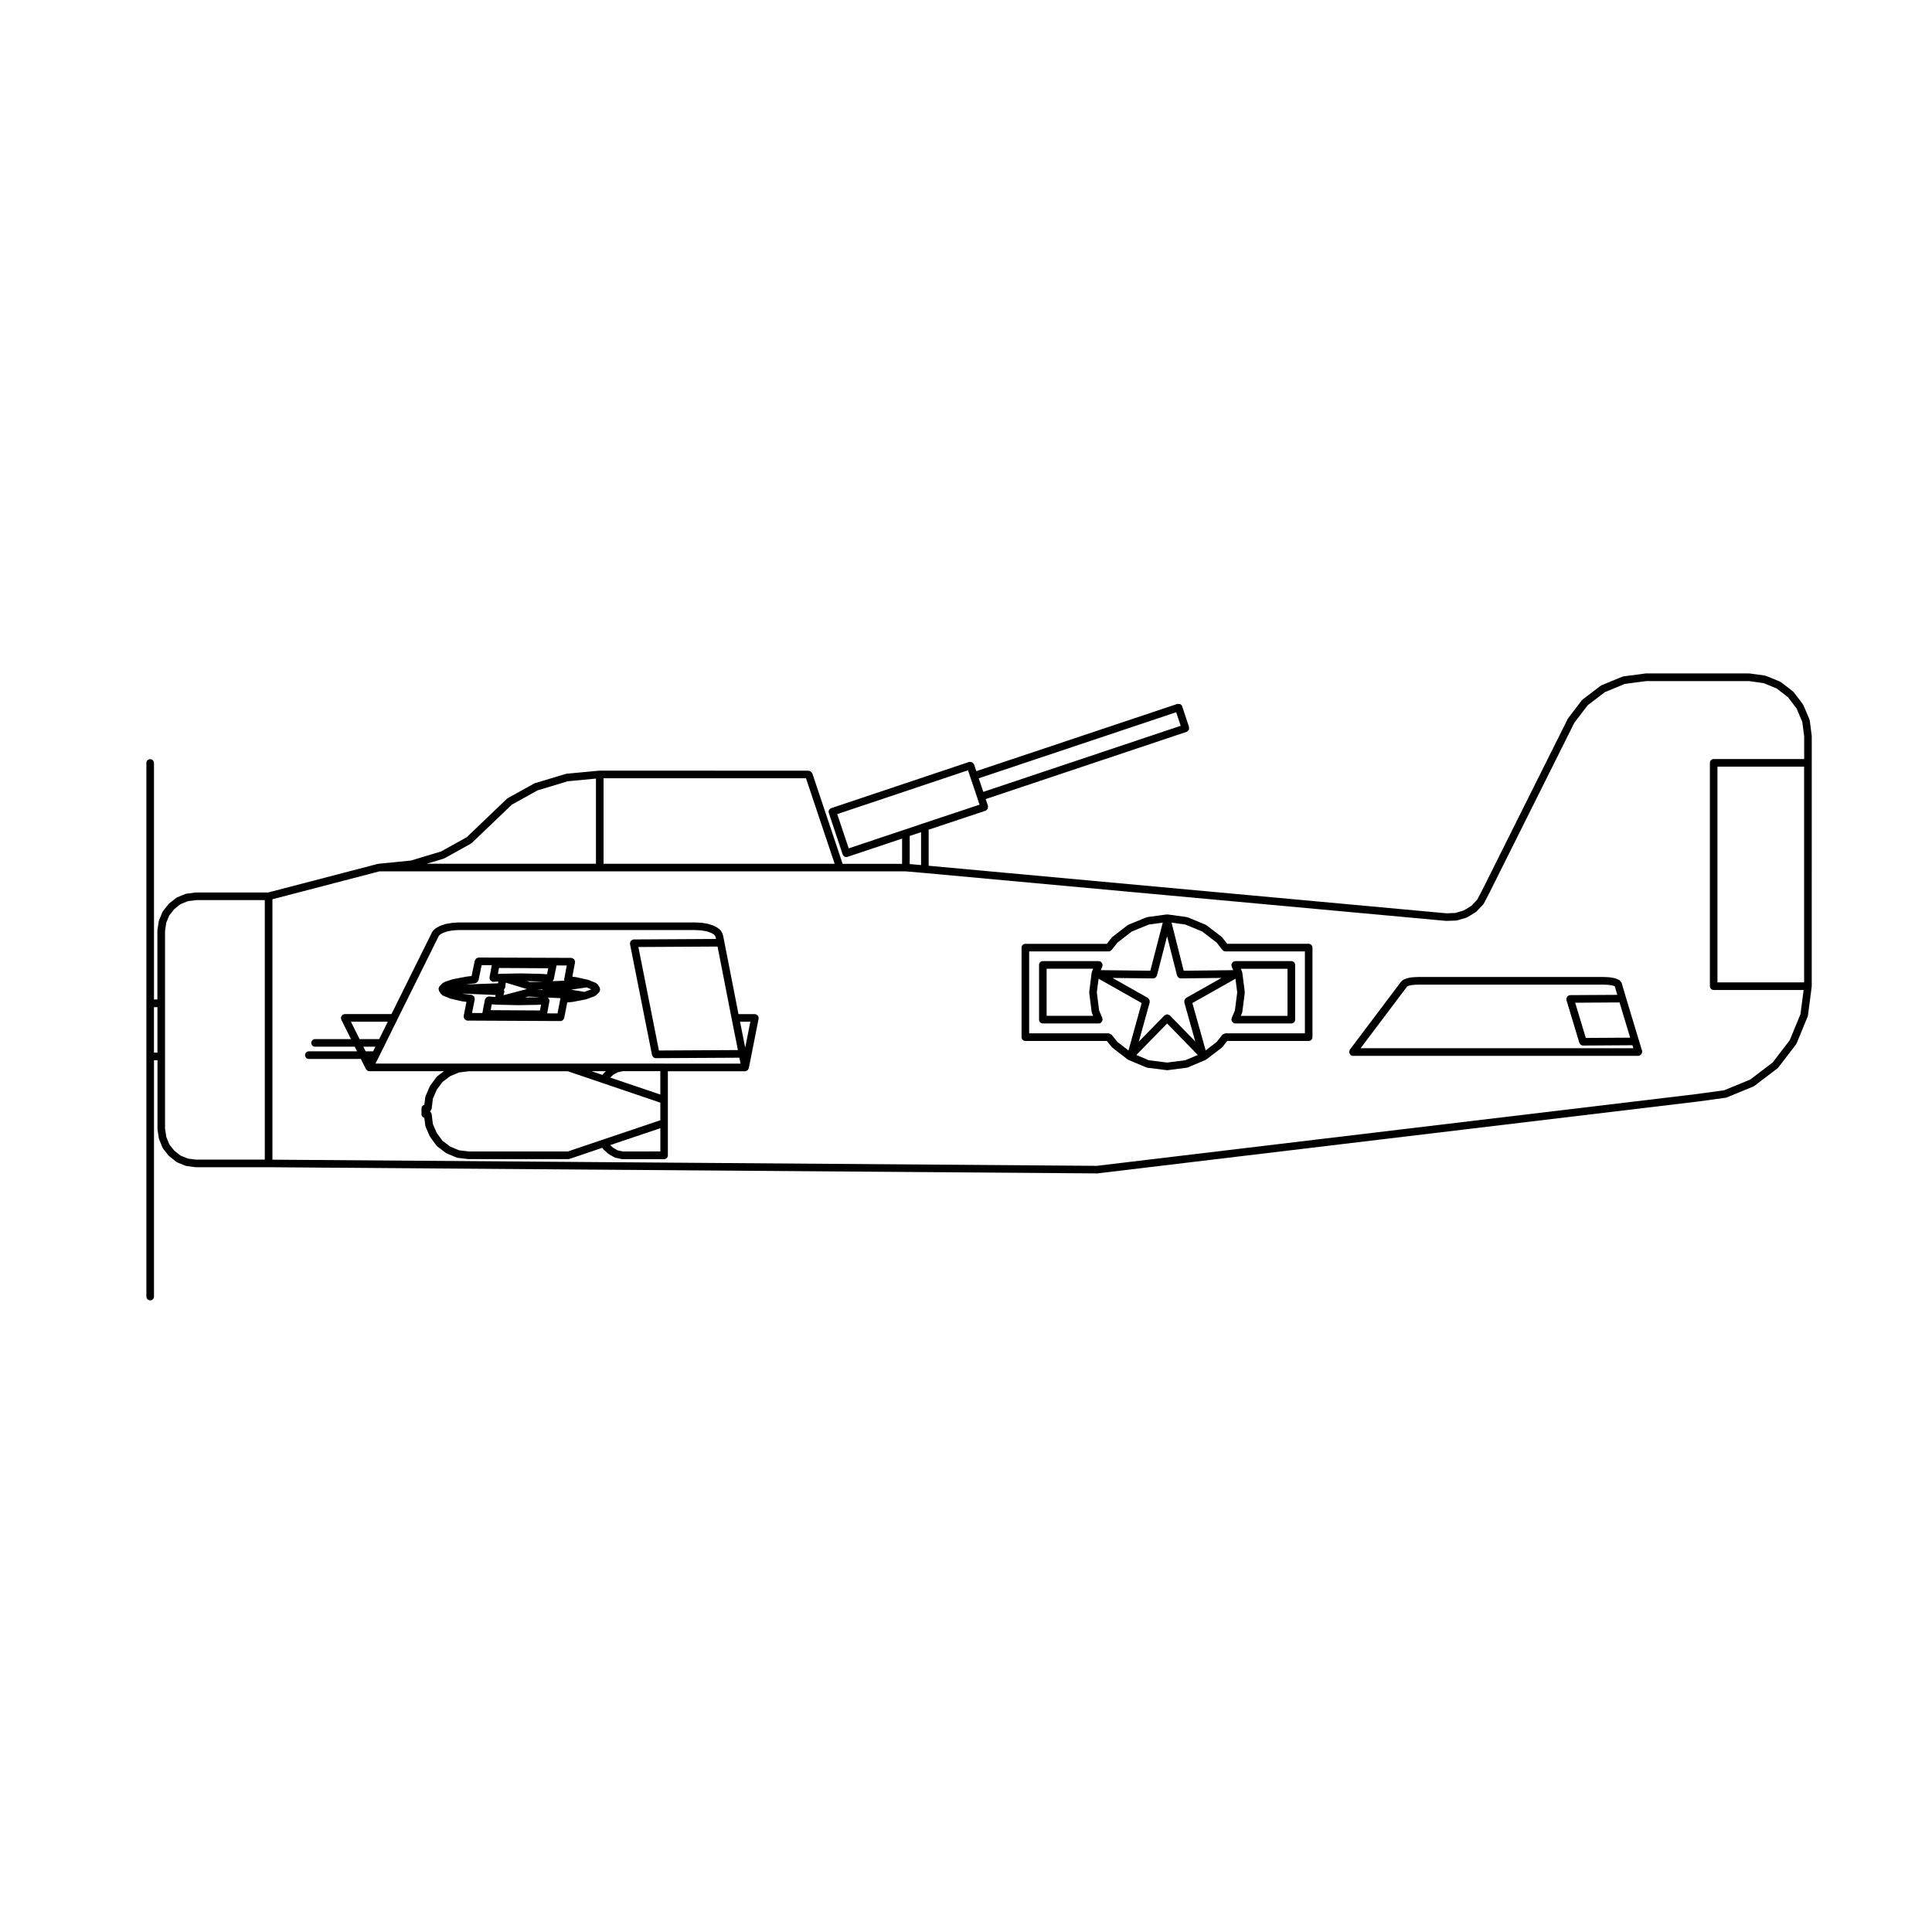 <?xml version="1.0" encoding="UTF-8"?>
<!-- Uploaded to: ICON Repo, www.svgrepo.com, Generator: ICON Repo Mixer Tools -->
<svg fill="#000000" width="800px" height="800px" version="1.1" viewBox="144 144 512 512" xmlns="http://www.w3.org/2000/svg">
 <g>
  <path d="m302.98 406.01c-0.023-0.102 0.012-0.195-0.051-0.293l-0.523-0.82c-0.059-0.09-0.168-0.105-0.246-0.168-0.082-0.07-0.117-0.176-0.223-0.227l-1.906-0.777c-0.031-0.016-0.059 0.012-0.09 0-0.031-0.012-0.047-0.051-0.074-0.055l-3.074-0.695c-0.02-0.004-0.035 0.012-0.055 0.012-0.016-0.004-0.023-0.023-0.047-0.031l-1.012-0.121 0.711-3.793c0.004-0.031-0.02-0.055-0.02-0.09 0.004-0.035 0.039-0.055 0.039-0.09 0-0.109-0.086-0.188-0.117-0.289-0.039-0.125-0.055-0.238-0.137-0.336-0.082-0.102-0.195-0.141-0.312-0.207-0.09-0.051-0.141-0.145-0.25-0.168-0.035-0.004-0.059 0.02-0.098 0.02-0.035 0-0.055-0.035-0.09-0.035l-24.59-0.09h-0.004c-0.105 0-0.176 0.086-0.277 0.109-0.121 0.039-0.227 0.055-0.328 0.137-0.105 0.086-0.152 0.195-0.223 0.316-0.051 0.086-0.141 0.137-0.16 0.238l-0.848 4.098-1.441 0.172c-0.016 0.004-0.02 0.02-0.035 0.02-0.016 0.004-0.02-0.012-0.035-0.004l-3.426 0.648c-0.023 0.004-0.035 0.035-0.059 0.039-0.031 0.004-0.055-0.016-0.082-0.004l-2.168 0.734c-0.082 0.031-0.105 0.105-0.172 0.152-0.07 0.039-0.156 0.031-0.215 0.09l-0.867 0.867c-0.082 0.082-0.07 0.191-0.117 0.289-0.059 0.109-0.125 0.211-0.137 0.336-0.016 0.125 0.035 0.238 0.074 0.363 0.031 0.102 0.004 0.207 0.066 0.297l0.562 0.82c0.047 0.066 0.125 0.047 0.18 0.102 0.098 0.09 0.141 0.211 0.273 0.262l1.906 0.777c0.039 0.02 0.082 0.016 0.117 0.031 0.016 0 0.023 0.02 0.039 0.023l3.074 0.695c0.031 0.004 0.055 0.004 0.086 0.012 0.004 0 0.004 0.004 0.012 0.004l1.008 0.121-0.742 3.75c-0.004 0.039 0.023 0.066 0.02 0.102-0.004 0.039-0.039 0.059-0.039 0.098 0 0.105 0.086 0.172 0.109 0.273 0.039 0.125 0.059 0.246 0.141 0.352 0.086 0.102 0.191 0.137 0.309 0.203 0.09 0.051 0.141 0.141 0.25 0.168 0.07 0.016 0.125 0.02 0.191 0.02l24.676 0.125h0.004c0.258 0 0.484-0.105 0.664-0.277 0.066-0.055 0.082-0.137 0.125-0.211 0.07-0.105 0.172-0.191 0.195-0.324l0.805-4.117 1.414-0.141c0.004 0 0.004-0.004 0.012-0.012 0.031 0 0.055 0 0.086-0.004l3.379-0.648c0.016-0.004 0.02-0.016 0.031-0.02 0.039-0.012 0.082-0.004 0.117-0.023l2.168-0.777c0.07-0.02 0.09-0.102 0.145-0.125 0.066-0.039 0.145-0.031 0.207-0.09l0.867-0.816c0.074-0.074 0.07-0.176 0.117-0.266 0.07-0.117 0.137-0.215 0.152-0.348 0.043-0.145-0.008-0.25-0.043-0.383zm-4.168 0.867c-0.031-0.012-0.047-0.047-0.082-0.051l-3.387-0.551 3.969-0.578c0.035 0 0.055-0.039 0.09-0.051l1.293 0.527-0.031 0.031zm-29 1.961c0.004-0.012-0.012-0.02-0.012-0.035 0.004-0.016 0.02-0.02 0.02-0.035 0.016-0.117-0.066-0.207-0.09-0.312-0.031-0.137-0.023-0.281-0.105-0.395-0.074-0.102-0.195-0.125-0.301-0.195-0.105-0.07-0.176-0.176-0.312-0.207-0.016 0-0.023 0.012-0.039 0.012-0.012-0.004-0.016-0.02-0.031-0.02l-2.012-0.258-0.402-0.09 8.828 0.387-0.137 0.508-1.641-0.121c-0.031-0.004-0.055-0.004-0.082-0.004-0.125 0-0.227 0.09-0.336 0.133-0.098 0.035-0.18 0.047-0.258 0.105-0.121 0.098-0.18 0.227-0.25 0.367-0.039 0.082-0.121 0.121-0.141 0.211l-0.684 3.578-2.731-0.016zm-2.023-4 2.156-0.262c0.07-0.004 0.105-0.07 0.168-0.09 0.156-0.055 0.301-0.117 0.414-0.238 0.07-0.07 0.102-0.145 0.141-0.23 0.039-0.086 0.125-0.141 0.145-0.242l0.828-3.996 2.691 0.012-0.605 3.211c-0.012 0.047 0.031 0.082 0.023 0.125 0 0.039-0.047 0.07-0.039 0.117 0.004 0.102 0.09 0.16 0.117 0.258 0.047 0.117 0.07 0.215 0.145 0.312 0.09 0.105 0.203 0.152 0.328 0.215 0.082 0.039 0.125 0.125 0.223 0.145 0.066 0.012 0.125 0.016 0.188 0.016 0.02 0 0.039-0.004 0.059-0.004l1.27-0.07-0.059 0.473-8.469 0.297zm6.539 5.312 1.352 0.105c0.031 0 0.055 0.004 0.082 0.004l0.004-0.004 5.254 0.125c0.012 0.004 0.016 0.004 0.023 0.004h0.016l5.281-0.086h0.047l1.008-0.059-0.297 1.547-13.062-0.082zm11.969-1.863-3.199 0.051 0.902-0.238 2.957 0.145zm-8.672-1.395c0.004-0.047 0.051-0.066 0.051-0.105 0.004-0.105-0.074-0.176-0.102-0.273-0.02-0.07 0-0.137-0.023-0.191 0.012-0.016 0.012-0.035 0.02-0.047 0.074-0.07 0.09-0.168 0.137-0.262 0.059-0.105 0.156-0.191 0.172-0.324l0.156-1.281 5.582 1.703-6.184 1.629 0.195-0.742c0.02-0.035-0.012-0.07-0.004-0.105zm6.801-2.641-0.789-0.242 3.883 0.098 0.258 0.02zm-8.184-3.727 13.047 0.074-0.316 1.602-1.316-0.105c-0.012 0-0.02 0.012-0.031 0.012s-0.016-0.012-0.023-0.012l-5.285-0.125c-0.004 0-0.012 0.004-0.016 0.004-0.012 0-0.016-0.012-0.023-0.012l-5.324 0.09c-0.012 0-0.016 0.012-0.023 0.012-0.004 0-0.012-0.004-0.02-0.004l-0.961 0.055zm11.527 5.742-1.48-0.07 1.48-0.059c0 0.023 0.016 0.047 0.016 0.07 0 0.02-0.016 0.039-0.016 0.059zm5.75-2.711c0 0.016-0.016 0.016-0.016 0.031-0.016 0.117 0.066 0.211 0.09 0.316l-3.144 0.117c0.055-0.051 0.066-0.137 0.105-0.195 0.082-0.109 0.18-0.207 0.211-0.352l0.73-3.621 2.703 0.012-0.684 3.664c-0.004 0.008 0.008 0.02 0.004 0.027zm-3.914 5.789c0.012-0.047-0.031-0.082-0.023-0.125 0-0.039 0.047-0.07 0.039-0.117-0.004-0.098-0.086-0.145-0.109-0.227-0.047-0.137-0.086-0.258-0.18-0.363-0.07-0.07-0.141-0.105-0.227-0.156l3.426 0.172c0 0.004-0.004 0.004-0.004 0.004l-0.785 4.035-2.734-0.016z"/>
  <path d="m624.12 338.93-0.523-4.027c-0.004-0.051-0.059-0.082-0.074-0.125-0.012-0.047 0.02-0.09 0-0.137l-1.602-3.769c-0.02-0.039-0.07-0.051-0.09-0.09-0.023-0.039-0.004-0.09-0.035-0.125l-2.418-3.203c-0.031-0.039-0.086-0.035-0.117-0.07-0.035-0.035-0.031-0.09-0.07-0.121l-3.25-2.508c-0.039-0.031-0.098-0.016-0.137-0.039-0.039-0.023-0.055-0.074-0.102-0.098l-3.723-1.516c-0.039-0.016-0.086 0.012-0.125 0-0.039-0.012-0.066-0.059-0.109-0.066l-4.07-0.562c-0.023 0-0.047 0.02-0.07 0.02-0.023 0-0.047-0.031-0.07-0.031h-27.277c-0.023 0-0.039 0.023-0.07 0.023-0.02 0-0.039-0.02-0.066-0.016l-5.934 0.781c-0.051 0.004-0.074 0.055-0.117 0.07-0.047 0.012-0.09-0.02-0.133 0l-5.543 2.293c-0.047 0.016-0.055 0.07-0.098 0.098-0.039 0.02-0.098 0.004-0.133 0.035l-4.762 3.637c-0.039 0.031-0.035 0.086-0.07 0.117s-0.098 0.031-0.121 0.07l-3.641 4.762c-0.023 0.031-0.004 0.066-0.023 0.102-0.02 0.031-0.059 0.031-0.074 0.066l-22.848 45.746-1.148 2.168-1.582 1.668-1.98 1.199-2.273 0.672-2.309 0.082-137.23-12.602v-9.562l15.07-5.012c0.168-0.055 0.262-0.203 0.367-0.324 0.066-0.07 0.168-0.102 0.211-0.18 0.023-0.055-0.004-0.121 0.016-0.18 0.055-0.191 0.105-0.387 0.047-0.59l-0.598-1.82 53.246-17.82h0.008c0.125-0.039 0.18-0.16 0.281-0.242 0.105-0.09 0.242-0.141 0.301-0.262 0.086-0.168 0.059-0.363 0.039-0.555-0.012-0.074 0.039-0.141 0.016-0.211l-1.82-5.496c-0.086-0.25-0.266-0.441-0.484-0.559-0.012-0.004-0.012-0.016-0.02-0.02-0.105-0.055-0.242-0.016-0.367-0.023-0.133-0.012-0.262-0.074-0.398-0.031h-0.004l-53.281 17.82-0.594-1.809c-0.047-0.137-0.168-0.203-0.262-0.301-0.156-0.176-0.332-0.277-0.57-0.309-0.145-0.02-0.293-0.086-0.441-0.035h-0.004l-36.586 12.258c-0.523 0.176-0.812 0.746-0.637 1.273l3.68 11c0.137 0.418 0.527 0.691 0.953 0.691 0.105 0 0.211-0.016 0.316-0.055l14.473-4.84v6.688h-15.758l-8.039-23.992c-0.023-0.082-0.105-0.105-0.145-0.172-0.074-0.117-0.137-0.207-0.25-0.289-0.105-0.082-0.207-0.105-0.332-0.141-0.082-0.02-0.137-0.09-0.223-0.09l-55.367-0.02c-0.02 0-0.031 0.02-0.051 0.02-0.016 0-0.023-0.016-0.047-0.016l-8.707 0.82c-0.039 0.004-0.059 0.039-0.098 0.051-0.035 0.012-0.07-0.02-0.105-0.012l-8.184 2.469c-0.039 0.012-0.051 0.055-0.09 0.07-0.035 0.016-0.074-0.004-0.105 0.012l-7.019 3.894c-0.039 0.02-0.047 0.074-0.086 0.105-0.039 0.023-0.098 0.016-0.125 0.051l-10.645 10.184-6.801 3.773-7.981 2.41-8.609 0.855c-0.031 0-0.047 0.035-0.074 0.039-0.031 0.004-0.055-0.016-0.086-0.012l-29.09 7.586h-19.145c-0.023 0-0.039 0.023-0.066 0.023-0.023 0.004-0.039-0.02-0.066-0.016l-2.383 0.309c-0.051 0.004-0.07 0.055-0.117 0.066-0.047 0.012-0.09-0.02-0.137 0l-2.207 0.906c-0.051 0.02-0.059 0.074-0.105 0.102-0.047 0.023-0.102 0.012-0.137 0.039l-1.859 1.477c-0.035 0.023-0.031 0.074-0.059 0.105-0.031 0.031-0.082 0.023-0.105 0.059l-1.473 1.859c-0.035 0.039-0.016 0.098-0.039 0.141-0.023 0.047-0.082 0.055-0.102 0.102l-0.91 2.207c-0.016 0.039 0.012 0.082 0 0.121-0.016 0.047-0.066 0.066-0.07 0.109l-0.348 2.336c-0.004 0.031 0.02 0.051 0.02 0.082 0 0.023-0.031 0.047-0.031 0.07v18.258l-0.902 0.008v-62.688c0-0.555-0.453-1.008-1.008-1.008-0.555 0-1.008 0.453-1.008 1.008v141.41c0 0.555 0.453 1.008 1.008 1.008 0.555 0 1.008-0.453 1.008-1.008v-62.637h0.926v18.211c0 0.023 0.031 0.047 0.031 0.074 0 0.031-0.023 0.051-0.02 0.082l0.348 2.332c0.012 0.051 0.051 0.074 0.066 0.117 0.012 0.039-0.016 0.074 0 0.105l0.91 2.254c0.023 0.059 0.082 0.09 0.109 0.137 0.02 0.039 0.004 0.082 0.031 0.109l1.473 1.859c0.023 0.035 0.074 0.023 0.105 0.051 0.035 0.035 0.023 0.086 0.066 0.109l1.859 1.477c0.047 0.039 0.105 0.031 0.152 0.055 0.035 0.023 0.047 0.074 0.09 0.098l2.207 0.906c0.07 0.031 0.141 0.031 0.215 0.039 0.016 0.004 0.02 0.02 0.039 0.023l2.383 0.309c0.047 0.004 0.09 0.012 0.125 0.012h19.254l219.51 1.641h0.012c0.039 0 0.082-0.004 0.117-0.004l158.85-19.008h0.02l7.621-1.039c0.02-0.004 0.031-0.023 0.047-0.023 0.07-0.016 0.133-0.016 0.203-0.039l7.144-2.941c0.039-0.02 0.047-0.066 0.086-0.086 0.047-0.023 0.102-0.016 0.141-0.051l6.152-4.68c0.047-0.035 0.039-0.102 0.082-0.137 0.031-0.031 0.086-0.02 0.105-0.051l4.719-6.152c0.023-0.031 0.012-0.07 0.023-0.102 0.035-0.051 0.09-0.074 0.105-0.125l2.941-7.144c0.016-0.039-0.012-0.082 0-0.121 0.016-0.051 0.066-0.082 0.07-0.133l0.996-7.664c0.004-0.02-0.02-0.039-0.016-0.059 0-0.031 0.023-0.047 0.023-0.07l0.004-59.188v-7.098c0-0.023-0.023-0.039-0.031-0.066-0.004-0.02 0.023-0.039 0.016-0.062zm-2.977 73.828-2.836 6.898-4.543 5.926-5.945 4.516-6.906 2.84-7.488 1.023-158.78 19-218.45-1.637v-69.012l28.34-7.391h139.52l4.957 0.43 138.2 12.691c0.035 0 0.066 0.004 0.098 0.004h0.035l2.473-0.086h0.004 0.012 0.023 0.012c0.082-0.004 0.16-0.016 0.242-0.035l2.508-0.734c0.035-0.012 0.047-0.047 0.074-0.059 0.055-0.02 0.109-0.016 0.16-0.047l2.207-1.34c0.047-0.023 0.047-0.082 0.086-0.109 0.035-0.031 0.09-0.02 0.121-0.055l1.777-1.867c0.023-0.023 0.016-0.066 0.035-0.09 0.039-0.051 0.102-0.074 0.125-0.133l1.211-2.293v-0.012c0.004-0.004 0.012-0.004 0.012-0.012l22.809-45.672 3.512-4.594 4.551-3.477 5.285-2.188 5.738-0.754h27.148l3.883 0.539 3.473 1.414 3.039 2.344 2.262 2.996 1.496 3.516 0.5 3.82v6.035h-23.977c-0.555 0-1.008 0.453-1.008 1.008v59.188c0 0.555 0.453 1.008 1.008 1.008h23.836zm-425.18 38.559-2.168-0.281-1.965-0.801-1.648-1.305-1.316-1.668-0.805-1.996-0.324-2.168v-52.395l0.324-2.168 0.797-1.941 1.324-1.672 1.648-1.305 1.965-0.805 2.168-0.277h18.207v68.77l-18.207 0.004zm-11.164-40.414h0.926v12.055h-0.926zm76.781-39.352c0.023-0.004 0.035-0.035 0.059-0.047 0.047-0.016 0.098-0.012 0.137-0.035l7.019-3.894c0.039-0.02 0.047-0.074 0.082-0.102 0.039-0.031 0.098-0.02 0.133-0.055l10.645-10.184 6.801-3.773 7.981-2.414 7.5-0.711v22.566h-44.859zm103.61 1.355h-61.238v-22.66h53.641zm22.902-8.375v8.715l-3.008-0.262v-7.445zm234.02 39.805h-22.969v-57.164h22.969zm-165.22-67.988-52.305 17.504-1.215-3.594 52.332-17.504zm-91.02 23.398 34.668-11.613 0.594 1.809s0.004 0.004 0.004 0.004l1.855 5.488v0.004l0.594 1.812-14.801 4.922s-0.004 0-0.004 0.004l-5.019 1.684-14.848 4.961z"/>
  <path d="m490.8 394.12h-21.59l-1.254-1.637c-0.031-0.035-0.082-0.031-0.109-0.066-0.035-0.035-0.031-0.09-0.07-0.121l-4.07-3.117c-0.039-0.031-0.098-0.012-0.133-0.035-0.047-0.023-0.055-0.074-0.102-0.098l-4.719-1.949c-0.047-0.02-0.09 0.012-0.133 0-0.039-0.012-0.066-0.059-0.109-0.066l-5.066-0.695c-0.055-0.004-0.09 0.035-0.137 0.035-0.051 0-0.086-0.039-0.137-0.035l-5.109 0.695c-0.051 0.004-0.07 0.055-0.109 0.066-0.039 0.012-0.09-0.016-0.133 0l-4.762 1.949c-0.047 0.02-0.059 0.074-0.102 0.102-0.047 0.023-0.098 0.004-0.133 0.035l-4.031 3.117c-0.035 0.031-0.031 0.082-0.066 0.109-0.035 0.031-0.086 0.023-0.109 0.066l-1.293 1.648h-21.594c-0.555 0-1.008 0.453-1.008 1.008v23.73c0 0.555 0.453 1.008 1.008 1.008h21.598l1.293 1.605c0.031 0.039 0.082 0.023 0.105 0.055 0.031 0.035 0.023 0.086 0.066 0.109l4.031 3.117c0.047 0.035 0.102 0.023 0.141 0.051 0.035 0.02 0.047 0.07 0.086 0.086l4.762 1.996c0.074 0.031 0.141 0.031 0.215 0.047 0.02 0.004 0.023 0.023 0.047 0.023l5.109 0.648c0.047 0.012 0.09 0.012 0.125 0.012s0.086 0 0.125-0.012l5.066-0.648c0.02 0 0.031-0.02 0.047-0.023 0.074-0.016 0.145-0.016 0.223-0.047l4.719-1.996c0.035-0.012 0.047-0.059 0.082-0.082 0.047-0.02 0.102-0.016 0.141-0.051l4.07-3.117c0.039-0.031 0.039-0.09 0.074-0.121 0.031-0.031 0.082-0.016 0.105-0.055l1.254-1.598h21.594c0.555 0 1.008-0.453 1.008-1.008v-23.73c-0.004-0.559-0.457-1.012-1.016-1.012zm-22.078 23.73c-0.023 0-0.039 0.023-0.059 0.023-0.137 0.012-0.238 0.09-0.359 0.145-0.109 0.059-0.238 0.09-0.316 0.18-0.016 0.016-0.039 0.016-0.055 0.035l-1.477 1.879-2.941 2.258-3.523-12.551 11.418-6.445 0.465 3.613-0.613 4.797-0.863 2.039c-0.031 0.07 0.012 0.137 0 0.207-0.016 0.07-0.082 0.109-0.082 0.188 0 0.07 0.059 0.117 0.074 0.18 0.031 0.133 0.07 0.23 0.141 0.344 0.082 0.109 0.152 0.188 0.266 0.262 0.055 0.039 0.074 0.117 0.137 0.141 0.125 0.055 0.258 0.082 0.387 0.082h14.895c0.555 0 1.008-0.453 1.008-1.008v-14.504c0-0.555-0.453-1.008-1.008-1.008h-14.895c-0.074 0-0.121 0.066-0.191 0.082-0.066 0.012-0.133-0.023-0.195 0-0.066 0.023-0.086 0.102-0.137 0.141-0.109 0.074-0.188 0.152-0.266 0.262-0.074 0.109-0.109 0.211-0.141 0.344-0.016 0.066-0.074 0.109-0.074 0.18 0 0.074 0.066 0.117 0.082 0.188 0.012 0.07-0.031 0.137 0 0.207l0.418 0.992-13.125 0.152-3.215-12.742 3.641 0.5 4.473 1.848 3.875 2.969 1.473 1.914c0.016 0.016 0.039 0.012 0.055 0.023 0.188 0.215 0.438 0.367 0.742 0.367h21.074v21.715zm-10.613 7.129-4.801 0.609-4.84-0.609-3.324-1.395 8.16-8.348 8.121 8.344zm-17.98-4.856-1.531-1.898c-0.016-0.02-0.039-0.016-0.055-0.031-0.09-0.102-0.211-0.125-0.332-0.188-0.117-0.051-0.215-0.133-0.348-0.137-0.02-0.004-0.031-0.023-0.051-0.023h-21.074v-21.715h21.074c0.309 0 0.555-0.145 0.734-0.363 0.016-0.016 0.039-0.004 0.055-0.023l1.527-1.934 3.812-2.953 4.519-1.848 3.684-0.5-3.293 12.742-13.125-0.152 0.418-0.992c0.031-0.07-0.012-0.137 0-0.207 0.016-0.07 0.082-0.109 0.082-0.188 0-0.07-0.066-0.117-0.074-0.18-0.031-0.133-0.07-0.23-0.141-0.344-0.07-0.109-0.152-0.188-0.266-0.262-0.055-0.039-0.074-0.109-0.137-0.141-0.059-0.031-0.133 0.012-0.195 0-0.074-0.016-0.117-0.082-0.191-0.082h-14.852c-0.555 0-1.008 0.453-1.008 1.008v14.504c0 0.555 0.453 1.008 1.008 1.008h14.852c0.133 0 0.262-0.023 0.387-0.082 0.066-0.023 0.086-0.105 0.137-0.141 0.109-0.074 0.191-0.145 0.266-0.262 0.074-0.117 0.109-0.211 0.141-0.344 0.012-0.066 0.074-0.109 0.074-0.18 0-0.074-0.066-0.117-0.082-0.188-0.012-0.07 0.031-0.137 0-0.207l-0.863-2.039-0.613-4.797 0.465-3.613 11.418 6.445-3.488 12.57zm15.793-17.605c0.035 0.121 0.125 0.203 0.203 0.309 0.047 0.066 0.066 0.133 0.121 0.188 0.18 0.16 0.402 0.273 0.656 0.273h0.012l10.793-0.125-9.387 5.305c-0.09 0.051-0.105 0.145-0.172 0.215-0.098 0.102-0.172 0.168-0.227 0.293-0.051 0.121-0.039 0.238-0.039 0.367-0.004 0.102-0.059 0.176-0.035 0.277l2.91 10.383-6.723-6.902c-0.004-0.004-0.012-0.004-0.016-0.004-0.004-0.004 0-0.012-0.004-0.012-0.105-0.105-0.25-0.105-0.379-0.156-0.105-0.039-0.203-0.125-0.312-0.125-0.141 0-0.262 0.102-0.395 0.156-0.105 0.047-0.23 0.039-0.316 0.121-0.004 0.004-0.004 0.016-0.004 0.016-0.004 0.004-0.012 0-0.012 0.004l-6.793 6.941 2.891-10.422c0.031-0.098-0.031-0.176-0.035-0.273 0-0.137 0.012-0.246-0.047-0.371-0.051-0.117-0.133-0.195-0.227-0.289-0.066-0.07-0.086-0.168-0.168-0.215l-9.391-5.305 10.793 0.125h0.012c0.246 0 0.469-0.105 0.648-0.266 0.066-0.059 0.086-0.133 0.133-0.203 0.07-0.102 0.16-0.172 0.191-0.293l2.691-10.418zm29.281 10.695h-12.363l0.316-0.762c0.02-0.051-0.012-0.09 0-0.137 0.016-0.051 0.066-0.082 0.07-0.125l0.648-5.066c0.004-0.051-0.035-0.082-0.035-0.125 0-0.047 0.039-0.082 0.035-0.125l-0.648-5.109c-0.004-0.051-0.055-0.082-0.07-0.125-0.012-0.047 0.02-0.09 0-0.137l-0.316-0.766h12.363zm-63.836-12.484h12.324l-0.316 0.766c-0.02 0.047 0.012 0.09 0 0.137-0.016 0.051-0.066 0.074-0.07 0.125l-0.648 5.109c-0.004 0.051 0.035 0.082 0.035 0.125 0 0.047-0.039 0.082-0.035 0.125l0.648 5.066c0.004 0.051 0.055 0.082 0.07 0.125 0.012 0.051-0.02 0.09 0 0.137l0.316 0.762h-12.324z"/>
  <path d="m344.97 413.48c-0.039-0.125-0.059-0.246-0.141-0.344-0.086-0.105-0.191-0.145-0.312-0.211-0.09-0.047-0.141-0.141-0.246-0.16-0.039-0.012-0.066 0.02-0.105 0.02-0.035-0.004-0.055-0.039-0.098-0.039h-4.363l-3.738-19.105-0.348-1.734c-0.004-0.031-0.039-0.039-0.051-0.07-0.004-0.031 0.016-0.055 0.004-0.086l-0.262-0.695c-0.031-0.074-0.105-0.098-0.145-0.16-0.039-0.066-0.031-0.145-0.086-0.203l-0.605-0.605c-0.039-0.039-0.102-0.023-0.141-0.059-0.039-0.035-0.051-0.09-0.098-0.109l-1.039-0.559c-0.031-0.016-0.059 0-0.086-0.012-0.035-0.012-0.039-0.051-0.074-0.059l-1.301-0.434c-0.031-0.012-0.055 0.012-0.086 0.004-0.031-0.004-0.039-0.035-0.07-0.039l-1.562-0.262c-0.023-0.004-0.039 0.016-0.059 0.016-0.02-0.004-0.035-0.023-0.055-0.023l-1.688-0.09h-0.055-62.473c-0.012 0-0.02 0.012-0.031 0.012-0.012 0-0.016-0.012-0.023-0.012l-1.648 0.09c-0.02 0-0.031 0.02-0.055 0.023-0.02 0-0.035-0.016-0.055-0.012l-1.598 0.262c-0.031 0.004-0.039 0.035-0.066 0.039-0.031 0.004-0.055-0.016-0.086-0.004l-1.344 0.434c-0.035 0.012-0.047 0.051-0.074 0.066-0.031 0.012-0.066-0.004-0.098 0.012l-1.039 0.559c-0.051 0.023-0.055 0.086-0.098 0.109-0.047 0.031-0.102 0.02-0.137 0.055l-0.609 0.605c-0.047 0.047-0.035 0.105-0.07 0.156-0.031 0.047-0.102 0.055-0.121 0.109l-10.801 21.781h-12.414c-0.086 0-0.137 0.07-0.215 0.09-0.082 0.02-0.156-0.02-0.23 0.02-0.055 0.023-0.066 0.09-0.105 0.121-0.109 0.082-0.176 0.16-0.246 0.281-0.07 0.109-0.121 0.207-0.141 0.344-0.012 0.055-0.066 0.098-0.066 0.152 0 0.086 0.07 0.141 0.098 0.223 0.016 0.082-0.023 0.156 0.016 0.227l2.578 5.168h-9.516c-0.555 0-1.008 0.453-1.008 1.008 0 0.555 0.453 1.008 1.008 1.008h10.52l0.609 1.23h-12.773c-0.555 0-1.008 0.453-1.008 1.008s0.453 1.008 1.008 1.008h13.777l1.34 2.691c0.035 0.066 0.102 0.102 0.141 0.152 0.039 0.051 0.082 0.102 0.133 0.141 0.051 0.039 0.098 0.102 0.152 0.125 0.012 0.004 0.016 0.02 0.023 0.031 0.141 0.07 0.297 0.105 0.449 0.105h19.793l-1.785 1.344c-0.047 0.035-0.039 0.098-0.082 0.133-0.035 0.035-0.098 0.035-0.125 0.082l-1.648 2.254c-0.023 0.035-0.012 0.074-0.031 0.109-0.02 0.035-0.07 0.039-0.086 0.082l-1.129 2.602c-0.02 0.051 0.012 0.102 0 0.145-0.016 0.051-0.07 0.082-0.074 0.133l-0.25 2.031c-0.414 0.125-0.75 0.449-0.75 0.906v1.641c0 0.457 0.336 0.777 0.75 0.906l0.25 2.031c0.004 0.055 0.059 0.086 0.074 0.133 0.012 0.051-0.02 0.102 0 0.145l1.129 2.602c0.02 0.047 0.066 0.066 0.098 0.105 0.016 0.023 0 0.059 0.02 0.086l1.648 2.254c0.031 0.039 0.086 0.023 0.117 0.066 0.039 0.039 0.039 0.105 0.09 0.145l2.293 1.734c0.039 0.031 0.098 0.02 0.137 0.047 0.035 0.02 0.047 0.066 0.082 0.082l2.602 1.082c0.074 0.031 0.141 0.035 0.215 0.047 0.02 0 0.031 0.023 0.051 0.031l2.816 0.344c0.047 0 0.086 0.004 0.121 0.004h26.41c0.105 0 0.215-0.016 0.324-0.055l8.68-2.941 0.141 0.227c0.023 0.039 0.082 0.023 0.105 0.059 0.039 0.051 0.031 0.117 0.082 0.156l1.254 1.125c0.035 0.031 0.082 0.02 0.117 0.051 0.031 0.02 0.031 0.059 0.066 0.082l1.473 0.828c0.066 0.039 0.137 0.039 0.207 0.059 0.035 0.012 0.047 0.047 0.082 0.051l1.648 0.344c0.07 0.02 0.137 0.023 0.207 0.023h11c0.555 0 1.008-0.453 1.008-1.008v-22.285h20.465c0.066 0 0.125-0.004 0.191-0.02 0.07-0.016 0.102-0.082 0.156-0.105 0.109-0.051 0.227-0.07 0.316-0.152 0.035-0.035 0.051-0.074 0.086-0.109 0.059-0.07 0.082-0.141 0.117-0.227 0.035-0.07 0.105-0.117 0.117-0.195l2.602-13.121c0.004-0.035-0.023-0.066-0.02-0.105 0.004-0.035 0.039-0.059 0.039-0.098 0.023-0.117-0.062-0.195-0.094-0.285zm-24.969 12.383h-76.484l5.773-11.664v-0.012l11.004-22.176 0.395-0.395 0.812-0.438 1.203-0.387 1.457-0.238 1.559-0.086h62.453l1.582 0.086 1.422 0.238 1.164 0.387 0.805 0.438 0.352 0.352 0.152 0.418 0.098 0.449-21.809 0.125c-0.035 0-0.059 0.035-0.098 0.039-0.035 0-0.059-0.023-0.102-0.02-0.105 0.02-0.156 0.117-0.25 0.168-0.109 0.066-0.223 0.105-0.309 0.207-0.086 0.105-0.105 0.215-0.141 0.348-0.031 0.098-0.109 0.168-0.109 0.273 0 0.035 0.035 0.059 0.039 0.098 0.004 0.035-0.023 0.066-0.02 0.102l5.844 29.441c0.023 0.137 0.125 0.227 0.203 0.332 0.047 0.07 0.059 0.145 0.121 0.203 0.18 0.168 0.406 0.277 0.664 0.277h0.004l22.152-0.125 0.309 1.57h-20.246zm-10.898 23.293-1.391-0.293-1.23-0.691-0.781-0.707 13.297-4.481v6.16l-9.895 0.004zm-14.641 0h-26.18l-2.625-0.316-2.352-0.984-2.07-1.562-1.492-2.039-1.027-2.371-0.324-2.66c-0.016-0.133-0.117-0.215-0.176-0.328-0.055-0.098-0.07-0.203-0.152-0.277-0.051-0.051-0.102-0.07-0.156-0.102 0.059-0.039 0.121-0.047 0.172-0.09 0.066-0.066 0.074-0.156 0.117-0.238 0.074-0.117 0.18-0.215 0.195-0.367l0.324-2.66 1.027-2.371 1.492-2.039 2.07-1.562 2.352-0.984 2.625-0.316h26.18l9.281 3.148 15.25 5.18v4.66l-15.246 5.141h-0.004zm9.48-20.684c-0.035 0.031-0.023 0.082-0.055 0.109-0.023 0.035-0.074 0.035-0.102 0.07l-0.137 0.211-2.91-0.988h3.84zm1.773 1.098 0.762-0.715 1.234-0.691 1.387-0.293h9.891v6.195zm32.176-15.625v0l1.664 8.332-20.934 0.117-5.445-27.426 20.984-0.121zm3.598 7.695-1.375-6.883h2.734zm-104.5-6.879h9.777l-2.281 4.609h-5.199zm3.297 6.625h3.199l-0.609 1.23h-1.977z"/>
  <path d="m579.17 422.66c-0.004-0.055 0.031-0.102 0.016-0.152l-0.867-2.816-3.422-11.336-1.082-3.672c0-0.004-0.012-0.004-0.012-0.016-0.004-0.012 0.004-0.016 0-0.023l-0.09-0.262c-0.039-0.117-0.152-0.168-0.23-0.262-0.07-0.098-0.098-0.211-0.203-0.281l-0.434-0.258c-0.035-0.02-0.07 0-0.105-0.02-0.035-0.016-0.047-0.059-0.082-0.07l-0.605-0.215c-0.023-0.012-0.051 0.012-0.074 0.004-0.023-0.004-0.035-0.035-0.059-0.047l-0.82-0.168c-0.02-0.012-0.035 0.012-0.055 0.012-0.023-0.004-0.035-0.031-0.055-0.031l-0.91-0.09c-0.016 0-0.02 0.012-0.031 0.012-0.016 0-0.02-0.012-0.031-0.012l-0.992-0.039c-0.012 0-0.012 0.004-0.02 0.004-0.004 0-0.012-0.012-0.02-0.012h-49.055c-0.012 0-0.023 0-0.039 0.004l-1.039 0.039c-0.012 0-0.016 0.012-0.023 0.012-0.016 0-0.02-0.012-0.031-0.012l-0.953 0.09c-0.023 0-0.035 0.031-0.059 0.031-0.023 0.004-0.039-0.016-0.066-0.012l-0.777 0.172c-0.023 0.004-0.031 0.035-0.055 0.035-0.023 0.012-0.047-0.012-0.07 0l-0.605 0.215c-0.047 0.016-0.055 0.07-0.102 0.09-0.039 0.02-0.086 0-0.121 0.023l-0.387 0.262c-0.051 0.035-0.051 0.102-0.098 0.137-0.047 0.035-0.109 0.039-0.152 0.09l-13.637 18.098c-0.074 0.102-0.051 0.215-0.086 0.324-0.035 0.102-0.117 0.172-0.117 0.289 0 0.031 0.023 0.039 0.031 0.07 0.004 0.125 0.086 0.227 0.141 0.344 0.055 0.117 0.098 0.242 0.195 0.328 0.016 0.016 0.016 0.047 0.035 0.066 0.18 0.137 0.395 0.203 0.605 0.203h75.676c0.102 0 0.195-0.016 0.297-0.047 0.086-0.031 0.109-0.109 0.188-0.156 0.117-0.07 0.211-0.125 0.293-0.238 0.082-0.109 0.105-0.211 0.141-0.344 0.02-0.082 0.098-0.137 0.098-0.227 0.02-0.051-0.031-0.082-0.043-0.137zm-62.281-17.215 0.133-0.09 0.438-0.156 0.645-0.141 0.891-0.086 0.945-0.035h49.055l0.898 0.035 0.863 0.086 0.691 0.141 0.449 0.16 0.035 0.016 0.664 2.273-12.516 0.074c-0.055 0-0.09 0.051-0.137 0.059-0.055 0.004-0.098-0.031-0.145-0.016-0.09 0.023-0.117 0.109-0.191 0.156-0.117 0.07-0.211 0.125-0.293 0.238-0.082 0.109-0.105 0.211-0.137 0.344-0.023 0.082-0.102 0.137-0.102 0.23 0 0.055 0.051 0.09 0.059 0.141 0.004 0.051-0.031 0.098-0.016 0.141l3.422 11.348c0.035 0.105 0.121 0.172 0.18 0.262 0.051 0.07 0.074 0.137 0.137 0.191 0.18 0.156 0.398 0.266 0.645 0.266h0.004l13.109-0.086 0.242 0.789-72.285 0.004zm47.363 13.617-2.816-9.332 11.754-0.074 2.816 9.332z"/>
 </g>
</svg>